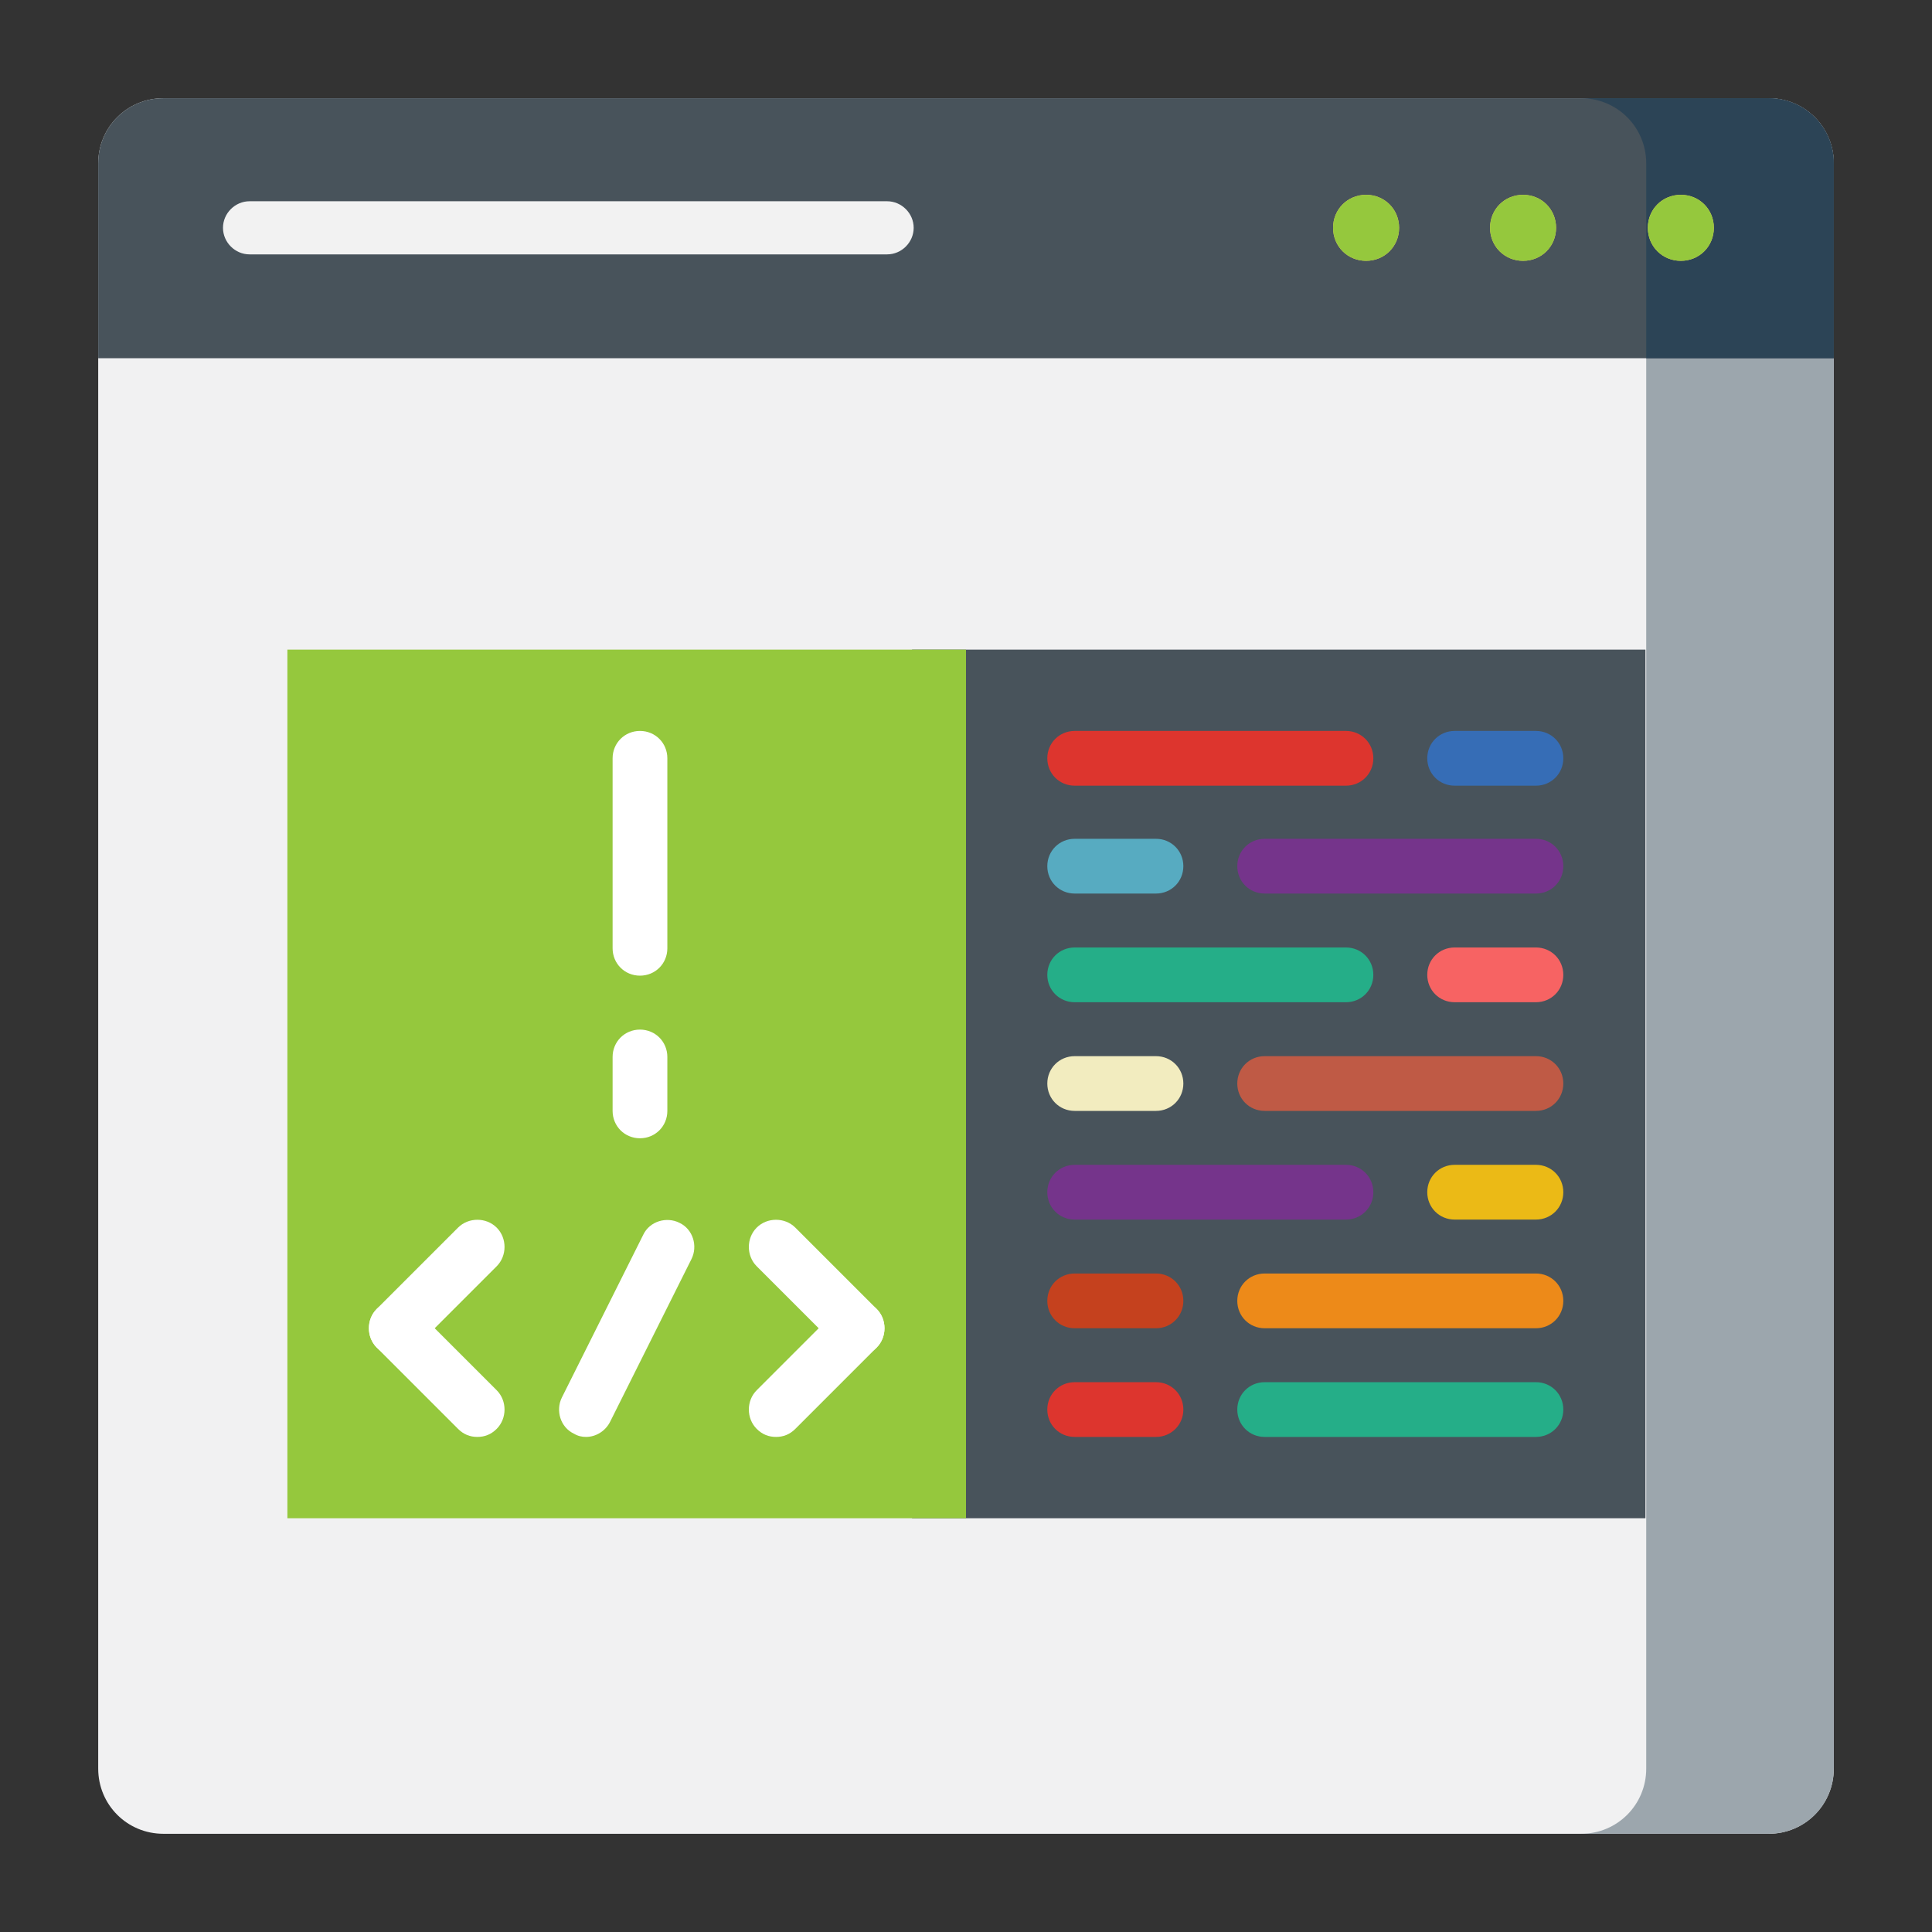 <svg xmlns="http://www.w3.org/2000/svg" id="Layer_1" data-name="Layer 1" viewBox="0 0 24 24"><rect x="0" y="0" width="24" height="24" fill="#333333" stroke="none"/><defs><style>      .cls-1 {        fill: #ed8a19;      }      .cls-2 {        fill: #57abc1;      }      .cls-3 {        fill: #fff;      }      .cls-4 {        fill: #fed066;      }      .cls-5 {        fill: #f76363;      }      .cls-6 {        fill: #dd352e;      }      .cls-7 {        fill: #9ca6ad;      }      .cls-8 {        fill: #48535b;      }      .cls-9 {        fill: #bf5a45;      }      .cls-10 {        fill: #2c4456;      }      .cls-11 {        fill: #ebba16;      }      .cls-12 {        fill: #25ae88;      }      .cls-13 {        fill: #95c83d;      }      .cls-14 {        fill: #366db6;      }      .cls-15 {        fill: #f2ecbf;      }      .cls-16 {        fill: #c5411e;      }      .cls-17 {        fill: #f1f1f2;      }      .cls-18 {        fill: #f2f2f2;      }      .cls-19 {        fill: #75348b;      }    </style></defs><path id="path105" class="cls-17" d="m21.97,22.78H2.03c-.45,0-.81-.36-.81-.81V2.03c0-.45.36-.81.81-.81h19.94c.45,0,.81.36.81.81v19.94c0,.45-.36.81-.81.81"></path><path id="path113" class="cls-7" d="m21.97,1.22h-2.33c.45,0,.81.36.81.81v19.94c0,.45-.36.81-.81.81h2.33c.45,0,.81-.36.81-.81V2.03c0-.45-.36-.81-.81-.81"></path><path id="path117" class="cls-8" d="m21.97,1.22H2.03c-.45,0-.81.36-.81.81v2.42h21.56v-2.42c0-.45-.36-.81-.81-.81"></path><path id="path121" class="cls-18" d="m11.02,3.16H3.1c-.18,0-.33-.15-.33-.33s.15-.33.33-.33h7.92c.18,0,.33.15.33.33s-.15.33-.33.33"></path><path id="path125" class="cls-10" d="m22.78,4.45v-2.42c0-.45-.36-.81-.81-.81h-2.33c.45,0,.81.36.81.81v2.42h2.33Z"></path><path id="path129" class="cls-4" d="m17.38,2.83c0,.23-.18.41-.41.41s-.41-.18-.41-.41.18-.41.41-.41.41.18.41.41"></path><path id="path133" class="cls-4" d="m19.33,2.83c0,.23-.18.41-.41.41s-.41-.18-.41-.41.18-.41.41-.41.41.18.41.41"></path><path id="path137" class="cls-4" d="m21.29,2.83c0,.23-.18.41-.41.41s-.41-.18-.41-.41.18-.41.41-.41.41.18.41.41"></path><path id="path169" class="cls-13" d="m17.38,2.83c0,.23-.18.41-.41.41s-.41-.18-.41-.41.18-.41.41-.41.41.18.41.41"></path><path id="path173" class="cls-13" d="m19.33,2.83c0,.23-.18.41-.41.41s-.41-.18-.41-.41.18-.41.41-.41.41.18.41.41"></path><path id="path177" class="cls-13" d="m21.29,2.83c0,.23-.18.41-.41.41s-.41-.18-.41-.41.18-.41.41-.41.41.18.41.41"></path><g><rect class="cls-8" x="11.33" y="8.07" width="9.11" height="10.79"></rect><rect class="cls-13" x="3.57" y="8.07" width="8.43" height="10.79"></rect><path class="cls-3" d="m7.28,17.85c-.05,0-.1-.01-.15-.04-.17-.08-.23-.29-.15-.45l1.01-2.02c.08-.17.29-.23.45-.15.17.08.23.29.15.45l-1.01,2.02c-.06.12-.18.19-.3.19Z"></path><path class="cls-3" d="m4.92,16.84c-.09,0-.17-.03-.24-.1-.13-.13-.13-.35,0-.48l1.01-1.01c.13-.13.35-.13.48,0,.13.13.13.35,0,.48l-1.01,1.01c-.07.07-.15.1-.24.1Z"></path><path class="cls-3" d="m5.93,17.85c-.09,0-.17-.03-.24-.1l-1.01-1.01c-.13-.13-.13-.35,0-.48.13-.13.35-.13.48,0l1.01,1.01c.13.13.13.35,0,.48-.07.07-.15.1-.24.1Z"></path><path class="cls-3" d="m10.65,16.84c-.09,0-.17-.03-.24-.1l-1.01-1.01c-.13-.13-.13-.35,0-.48.13-.13.35-.13.48,0l1.01,1.01c.13.13.13.35,0,.48-.07.07-.15.1-.24.1Z"></path><path class="cls-3" d="m9.64,17.85c-.09,0-.17-.03-.24-.1-.13-.13-.13-.35,0-.48l1.01-1.01c.13-.13.35-.13.48,0,.13.13.13.35,0,.48l-1.01,1.01c-.07.07-.15.1-.24.1Z"></path><path class="cls-3" d="m7.95,12.12c-.19,0-.34-.15-.34-.34v-2.36c0-.19.15-.34.34-.34s.34.15.34.34v2.36c0,.19-.15.34-.34.34Z"></path><path class="cls-3" d="m7.95,14.14c-.19,0-.34-.15-.34-.34v-.67c0-.19.15-.34.34-.34s.34.15.34.34v.67c0,.19-.15.34-.34.34Z"></path><path class="cls-6" d="m16.72,9.76h-3.37c-.19,0-.34-.15-.34-.34s.15-.34.34-.34h3.37c.19,0,.34.15.34.34s-.15.34-.34.34Z"></path><path class="cls-14" d="m19.08,9.76h-1.01c-.19,0-.34-.15-.34-.34s.15-.34.34-.34h1.01c.19,0,.34.15.34.34s-.15.34-.34.34Z"></path><path class="cls-19" d="m19.08,11.1h-3.37c-.19,0-.34-.15-.34-.34s.15-.34.34-.34h3.37c.19,0,.34.15.34.34s-.15.34-.34.34Z"></path><path class="cls-2" d="m14.36,11.1h-1.01c-.19,0-.34-.15-.34-.34s.15-.34.34-.34h1.01c.19,0,.34.15.34.34s-.15.34-.34.34Z"></path><path class="cls-12" d="m16.72,12.45h-3.37c-.19,0-.34-.15-.34-.34s.15-.34.34-.34h3.37c.19,0,.34.15.34.34s-.15.34-.34.34Z"></path><path class="cls-5" d="m19.08,12.45h-1.01c-.19,0-.34-.15-.34-.34s.15-.34.34-.34h1.01c.19,0,.34.15.34.34s-.15.34-.34.34Z"></path><path class="cls-9" d="m19.08,13.8h-3.37c-.19,0-.34-.15-.34-.34s.15-.34.34-.34h3.37c.19,0,.34.15.34.34s-.15.34-.34.34Z"></path><path class="cls-15" d="m14.36,13.8h-1.01c-.19,0-.34-.15-.34-.34s.15-.34.34-.34h1.01c.19,0,.34.15.34.34s-.15.34-.34.34Z"></path><path class="cls-12" d="m19.08,17.85h-3.37c-.19,0-.34-.15-.34-.34s.15-.34.34-.34h3.37c.19,0,.34.15.34.34s-.15.34-.34.34Z"></path><path class="cls-6" d="m14.36,17.85h-1.01c-.19,0-.34-.15-.34-.34s.15-.34.34-.34h1.01c.19,0,.34.15.34.34s-.15.34-.34.34Z"></path><path class="cls-19" d="m16.72,15.15h-3.37c-.19,0-.34-.15-.34-.34s.15-.34.34-.34h3.37c.19,0,.34.15.34.34s-.15.34-.34.34Z"></path><path class="cls-11" d="m19.08,15.15h-1.01c-.19,0-.34-.15-.34-.34s.15-.34.34-.34h1.01c.19,0,.34.15.34.34s-.15.34-.34.34Z"></path><path class="cls-1" d="m19.08,16.5h-3.37c-.19,0-.34-.15-.34-.34s.15-.34.34-.34h3.37c.19,0,.34.15.34.34s-.15.34-.34.34Z"></path><path class="cls-16" d="m14.36,16.5h-1.01c-.19,0-.34-.15-.34-.34s.15-.34.34-.34h1.01c.19,0,.34.15.34.34s-.15.34-.34.34Z"></path></g></svg>